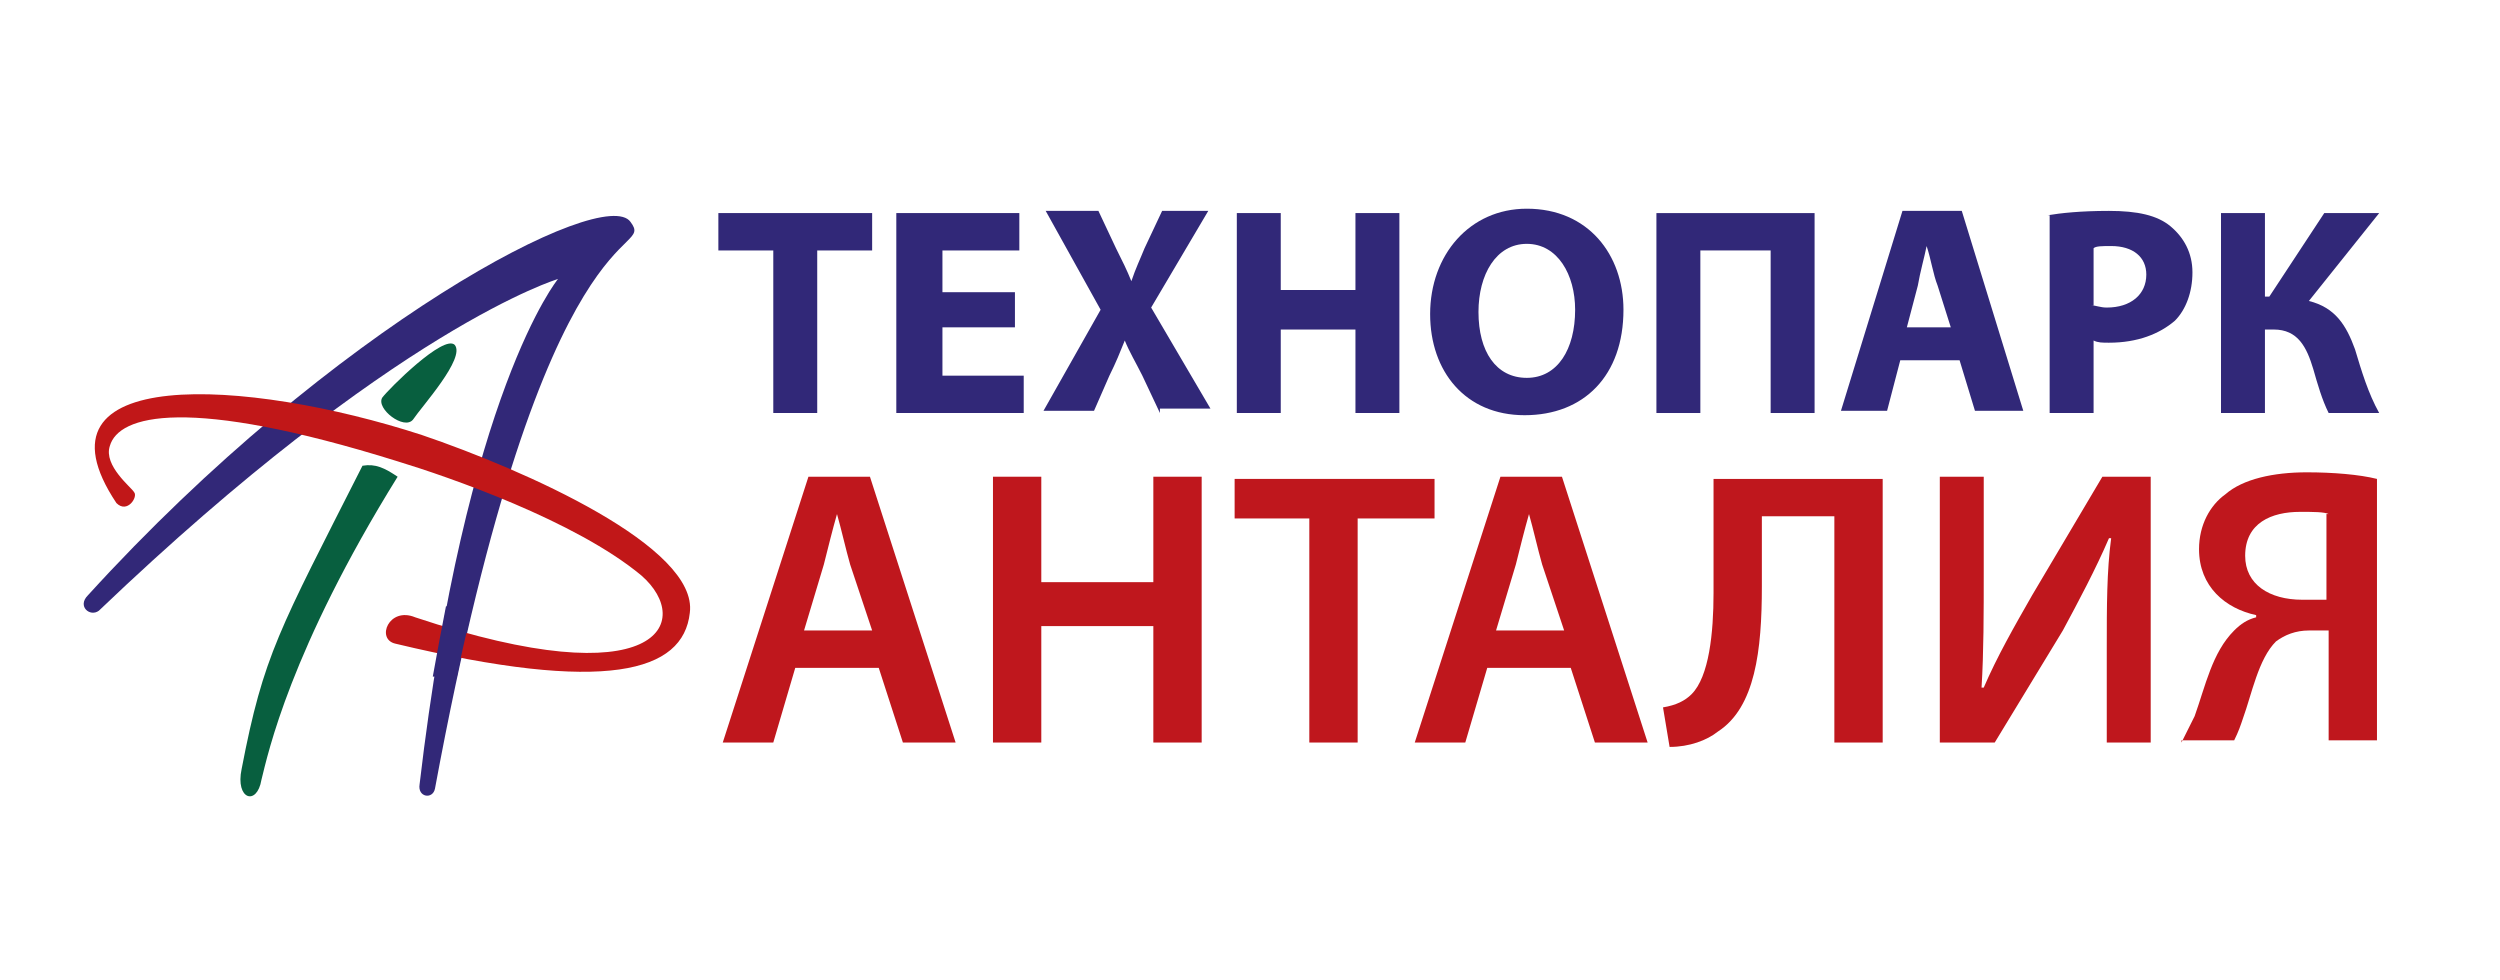 <?xml version="1.0" encoding="utf-8"?>
<!-- Generator: Adobe Illustrator 24.1.3, SVG Export Plug-In . SVG Version: 6.00 Build 0)  -->
<svg version="1.1" id="Layer_1" xmlns="http://www.w3.org/2000/svg" xmlns:xlink="http://www.w3.org/1999/xlink" x="0px" y="0px"
	 viewBox="0 0 113.8 44.6" style="enable-background:new 0 0 113.8 44.6;" xml:space="preserve">
<style type="text/css">
	.st0{display:none;}
	.st1{display:inline;fill:#C11718;}
	.st2{display:inline;fill:#322878;}
	.st3{display:inline;fill-rule:evenodd;clip-rule:evenodd;fill:#085F3F;}
	.st4{display:inline;fill-rule:evenodd;clip-rule:evenodd;fill:#322878;}
	.st5{display:inline;fill-rule:evenodd;clip-rule:evenodd;fill:#C11718;}
	.st6{enable-background:new    ;}
	.st7{fill:#312878;}
	.st8{fill:#BF171D;}
	.st9{fill-rule:evenodd;clip-rule:evenodd;fill:#085F3F;}
	.st10{fill-rule:evenodd;clip-rule:evenodd;fill:#322878;}
	.st11{fill-rule:evenodd;clip-rule:evenodd;fill:#C11718;}
</style>
<g>
	<g class="st0">
		<path class="st1" d="M35.2,19.1l-1.2,4h-2.6l4.4-13.9H39l4.5,13.9h-2.7l-1.3-3.9h-4.3V19.1z M39.2,17.2l-1.1-3.4
			c-0.3-0.9-0.5-1.8-0.7-2.6l0,0C37.2,12,37,13,36.7,13.8l-1.1,3.4H39.2z"/>
		<path class="st1" d="M45.7,23.1V9.2h2.9l3.6,6c0.9,1.5,1.7,3.2,2.4,4.7l0,0c-0.2-1.9-0.2-3.7-0.2-5.8V9.2h2.3v13.9H54L50.4,17
			c-0.9-1.5-1.8-3.2-2.5-4.8h-0.1C48,14,48,15.8,48,18.1v5H45.7L45.7,23.1z"/>
		<polygon class="st1" points="62.3,11.3 58.4,11.3 58.4,9.2 68.8,9.2 68.8,11.3 64.8,11.3 64.8,23.1 62.3,23.1 		"/>
		<path class="st1" d="M71.8,19.1L70.6,23H68l4.4-13.9h3.2L80.1,23h-2.7l-1.3-3.9H71.8z M75.8,17.2l-1.1-3.4
			c-0.3-0.9-0.5-1.8-0.7-2.6l0,0c-0.2,0.8-0.4,1.8-0.7,2.6l-1.1,3.4H75.8z"/>
		<polygon class="st1" points="82.3,9.2 84.8,9.2 84.8,21 90.4,21 90.4,23.1 82.3,23.1 		"/>
		<path class="st1" d="M93.9,23.1v-5.8l-4.4-8.1h2.9l1.7,3.6c0.5,1,0.8,1.8,1.2,2.8l0,0c0.3-0.9,0.7-1.8,1.2-2.8l1.7-3.6h2.8
			l-4.6,8.1v5.9C96.4,23.1,93.9,23.1,93.9,23.1z"/>
		<path class="st1" d="M103.7,19.1l-1.2,3.9h-2.6l4.4-13.9h3.2L112,23h-2.7l-1.3-3.9H103.7z M107.6,17.2l-1.1-3.4
			c-0.3-0.9-0.5-1.8-0.7-2.6l0,0c-0.2,0.8-0.4,1.8-0.7,2.6l-1.1,3.4H107.6z"/>
		<polygon class="st2" points="34.8,27.4 31.9,27.4 31.9,25.8 39.5,25.8 39.5,27.4 36.6,27.4 36.6,36 34.8,36 		"/>
		<polygon class="st2" points="46.5,31.5 42.7,31.5 42.7,34.5 47,34.5 47,36 40.8,36 40.8,25.8 46.7,25.8 46.7,27.4 42.7,27.4 
			42.7,30 46.5,30 		"/>
		<path class="st2" d="M48.7,25.8h1.8v4.7l0,0c0.2-0.4,0.5-0.8,0.7-1.1l2.7-3.6h2.3l-3.5,4.4l3.7,5.9h-2.2l-2.9-4.7l-0.9,1.1V36
			h-1.8L48.7,25.8L48.7,25.8z"/>
		<path class="st2" d="M57.5,36V25.8h2.1l2.6,4.4c0.7,1.1,1.3,2.3,1.7,3.4l0,0c-0.1-1.4-0.2-2.7-0.2-4.2v-3.6h1.7V36h-1.9L61,31.6
			c-0.7-1.1-1.3-2.4-1.8-3.5l0,0c0.1,1.3,0.1,2.7,0.1,4.3V36H57.5L57.5,36z"/>
		<path class="st2" d="M76.8,30.8c0,3.4-2.1,5.4-4.8,5.4c-2.8,0-4.7-2.2-4.7-5.2c0-3.1,1.9-5.3,4.8-5.3
			C75.1,25.7,76.8,27.9,76.8,30.8 M69.2,31c0,2.1,1,3.7,2.8,3.7s2.8-1.7,2.8-3.8c0-1.9-0.9-3.7-2.8-3.7C70.2,27.2,69.2,28.9,69.2,31
			"/>
		<path class="st2" d="M78.5,25.8h1.8v4.7l0,0c0.2-0.4,0.5-0.8,0.7-1.1l2.6-3.6H86l-3.5,4.4l3.7,5.9H84l-2.9-4.7l-0.9,1.1V36h-1.8
			V25.8H78.5z"/>
		<polygon class="st2" points="93,31.5 89.2,31.5 89.2,34.5 93.5,34.5 93.5,36 87.4,36 87.4,25.8 93.3,25.8 93.3,27.4 89.2,27.4 
			89.2,30 93,30 		"/>
		<path class="st2" d="M95.2,36V25.8h2.1l2.6,4.4c0.7,1.1,1.3,2.3,1.7,3.4l0,0c-0.1-1.4-0.2-2.7-0.2-4.2v-3.6h1.7V36h-1.9l-2.6-4.5
			c-0.7-1.1-1.3-2.4-1.8-3.5l0,0c0.1,1.3,0.1,2.7,0.1,4.3V36H95.2L95.2,36z"/>
		<polygon class="st2" points="107.4,27.4 104.5,27.4 104.5,25.8 112.2,25.8 112.2,27.4 109.3,27.4 109.3,36 107.4,36 		"/>
	</g>
	<g class="st0">
		<path class="st3" d="M17.4,18.7c-0.4,0.5-1.8-0.5-1.4-1c0.3-0.5,2.9-3,3.4-2.4C19.8,15.8,17.8,18.2,17.4,18.7"/>
		<path class="st3" d="M15,20.9c0.7-0.1,1,0.1,1.7,0.5c-5,8.1-6.1,13-6.4,14.2c-0.2,1.2-1.3,1-1-0.5C10.4,29.8,11,28.6,15,20.9"/>
		<path class="st4" d="M2.6,27.7c13.9-13.3,21.5-15.6,21.5-15.6s-4.3,5.2-6.5,23.7c-0.1,0.6,0.6,0.8,0.7,0.2
			c5.1-27.7,10.4-24.9,9.2-26.6C26.3,7.7,13.6,14.3,2.1,27C1.6,27.5,2.3,28.1,2.6,27.7"/>
		<path class="st5" d="M4.3,22.1c-0.2-0.2-1.5-1.2-1.2-2.2c0.4-1.4,3.7-2.3,13.5,0.7C19,21.4,25,23.5,28,26c2.5,2.1,0.8,5.8-10.6,2
			c-1.2-0.5-1.8,1.1-1,1.2c9.9,2.4,13.4,1.4,13.8-1.5c0.4-3.1-7.7-6.7-12.6-8.3C9.3,16.7-1,16.2,3.3,22.6C4,23.2,4.5,22.3,4.3,22.1"
			/>
		<path class="st4" d="M19.4,30.8c0.3-1.1,0.5-2.2,0.7-3.3h-1.2c-0.2,1-0.4,2.1-0.6,3.3H19.4z"/>
	</g>
</g>
<g class="st6">
	<path class="st7" d="M35.2,11.4h-2.5V9.7h7v1.7h-2.5v7.4h-2V11.4z"/>
	<path class="st7" d="M46.2,14.9h-3.3v2.2h3.7v1.7h-5.8V9.7h5.6v1.7h-3.5v1.9h3.3V14.9z"/>
	<path class="st7" d="M52.8,18.8L52,17.1c-0.3-0.6-0.6-1.1-0.8-1.6h0c-0.2,0.5-0.4,1-0.7,1.6l-0.7,1.6h-2.3l2.6-4.6l-2.5-4.5h2.4
		l0.8,1.7c0.3,0.6,0.5,1,0.7,1.5h0c0.2-0.6,0.4-1,0.6-1.5l0.8-1.7H55l-2.6,4.4l2.7,4.6H52.8z"/>
	<path class="st7" d="M58.3,9.7v3.5h3.4V9.7h2v9.1h-2V15h-3.4v3.8h-2V9.7H58.3z"/>
	<path class="st7" d="M73.9,14.1c0,3-1.8,4.8-4.5,4.8c-2.7,0-4.3-2-4.3-4.6c0-2.7,1.8-4.8,4.4-4.8C72.3,9.5,73.9,11.6,73.9,14.1z
		 M67.3,14.2c0,1.8,0.8,3,2.2,3c1.4,0,2.2-1.3,2.2-3.1c0-1.6-0.8-3-2.2-3C68.1,11.1,67.3,12.5,67.3,14.2z"/>
	<path class="st7" d="M82.6,9.7v9.1h-2v-7.4h-3.2v7.4h-2V9.7H82.6z"/>
	<path class="st7" d="M86.5,16.4l-0.6,2.3h-2.1l2.8-9.1h2.7l2.8,9.1h-2.2l-0.7-2.3H86.5z M88.8,14.9L88.2,13
		c-0.2-0.5-0.3-1.2-0.5-1.8h0c-0.1,0.5-0.3,1.2-0.4,1.8l-0.5,1.9H88.8z"/>
	<path class="st7" d="M93.2,9.8c0.6-0.1,1.5-0.2,2.8-0.2c1.3,0,2.2,0.2,2.8,0.7c0.6,0.5,1,1.2,1,2.1c0,0.9-0.3,1.7-0.8,2.2
		c-0.7,0.6-1.7,1-3,1c-0.3,0-0.5,0-0.7-0.1v3.3h-2V9.8z M95.2,13.9c0.2,0,0.4,0.1,0.7,0.1c1.1,0,1.8-0.6,1.8-1.5
		c0-0.8-0.6-1.3-1.6-1.3c-0.4,0-0.7,0-0.8,0.1V13.9z"/>
	<path class="st7" d="M103.1,9.7v3.8h0.2l2.5-3.8h2.5l-3.2,4c1.2,0.3,1.7,1.1,2.1,2.2c0.3,1,0.6,2,1.1,2.9H106
		c-0.3-0.6-0.5-1.3-0.7-2c-0.3-1-0.7-1.8-1.8-1.8h-0.4v3.8h-2V9.7H103.1z"/>
</g>
<g class="st6">
	<path class="st8" d="M36.2,30.4l-1,3.4h-2.3l3.9-12.1h2.8l3.9,12.1h-2.4l-1.1-3.4H36.2z M39.7,28.7l-1-3c-0.2-0.7-0.4-1.6-0.6-2.3
		h0c-0.2,0.7-0.4,1.5-0.6,2.3l-0.9,3H39.7z"/>
	<path class="st8" d="M47.4,21.7v4.8h5.1v-4.8h2.2v12.1h-2.2v-5.3h-5.1v5.3h-2.2V21.7H47.4z"/>
	<path class="st8" d="M59.6,23.6h-3.4v-1.8h9.1v1.8h-3.5v10.2h-2.2V23.6z"/>
	<path class="st8" d="M67.7,30.4l-1,3.4h-2.3l3.9-12.1h2.8L75,33.8h-2.4l-1.1-3.4H67.7z M71.2,28.7l-1-3c-0.2-0.7-0.4-1.6-0.6-2.3h0
		c-0.2,0.7-0.4,1.5-0.6,2.3l-0.9,3H71.2z"/>
	<path class="st8" d="M85.7,21.7v12.1h-2.2V23.5h-3.3v3.2c0,2.9-0.3,5.5-2,6.6C77.7,33.7,76.9,34,76,34l-0.3-1.8
		c0.6-0.1,1-0.3,1.3-0.6c0.8-0.8,1-2.8,1-4.6v-5.2H85.7z"/>
	<path class="st8" d="M90.3,21.7V26c0,1.9,0,3.7-0.1,5.3l0.1,0c0.6-1.4,1.4-2.8,2.2-4.2l3.2-5.4h2.2v12.1h-2v-4.3c0-1.9,0-3.5,0.2-5
		h-0.1c-0.6,1.4-1.4,2.9-2.1,4.2l-3.1,5.1h-2.5V21.7H90.3z"/>
	<path class="st8" d="M99.3,33.8c0.2-0.4,0.4-0.8,0.6-1.2c0.5-1.4,0.8-2.9,1.8-3.9c0.3-0.3,0.6-0.5,1-0.6v-0.1
		c-1.4-0.3-2.6-1.3-2.6-3c0-1.1,0.5-2,1.2-2.5c0.8-0.7,2.2-1,3.7-1c1.2,0,2.4,0.1,3.2,0.3v11.9H106v-5h-0.9c-0.6,0-1.1,0.2-1.5,0.5
		c-0.8,0.8-1.1,2.4-1.5,3.5c-0.1,0.3-0.2,0.6-0.4,1H99.3z M106,23.4c-0.2-0.1-0.7-0.1-1.3-0.1c-1.3,0-2.5,0.5-2.5,2
		c0,1.3,1.1,2,2.6,2c0.4,0,0.9,0,1.1,0V23.4z"/>
</g>
<g>
	<path class="st9" d="M18.8,19.1c-0.4,0.5-1.7-0.5-1.4-1c0.3-0.4,2.8-2.9,3.3-2.4C21.2,16.3,19.2,18.5,18.8,19.1"/>
	<path class="st9" d="M16.5,21.2c0.6-0.1,1,0.1,1.6,0.5c-4.9,7.9-5.9,12.6-6.2,13.8c-0.2,1.2-1.2,0.9-0.9-0.5
		C12,29.8,12.7,28.7,16.5,21.2"/>
	<path class="st10" d="M4.5,27.8C18,14.9,25.4,12.7,25.4,12.7s-4.2,5.1-6.3,23c-0.1,0.6,0.6,0.7,0.7,0.2c5-27,10.1-24.2,8.9-25.8
		c-1.2-1.7-13.5,4.7-24.7,17C3.5,27.6,4.1,28.1,4.5,27.8"/>
	<path class="st11" d="M6.1,22.4C6,22.2,4.7,21.2,5,20.3C5.4,18.9,8.5,18,18.1,21c2.3,0.7,8.1,2.7,11.1,5.2
		c2.4,2.1,0.8,5.6-10.3,1.9c-1.2-0.5-1.8,1-0.9,1.2c9.6,2.3,13.1,1.3,13.4-1.4c0.4-3-7.5-6.5-12.2-8.1c-8-2.6-18.1-3.2-13.9,3.1
		C5.8,23.4,6.3,22.6,6.1,22.4"/>
	<path class="st10" d="M20.8,30.8c0.2-1.1,0.5-2.2,0.7-3.2h-1.2c-0.2,1-0.4,2.1-0.6,3.2H20.8z"/>
</g>
</svg>
